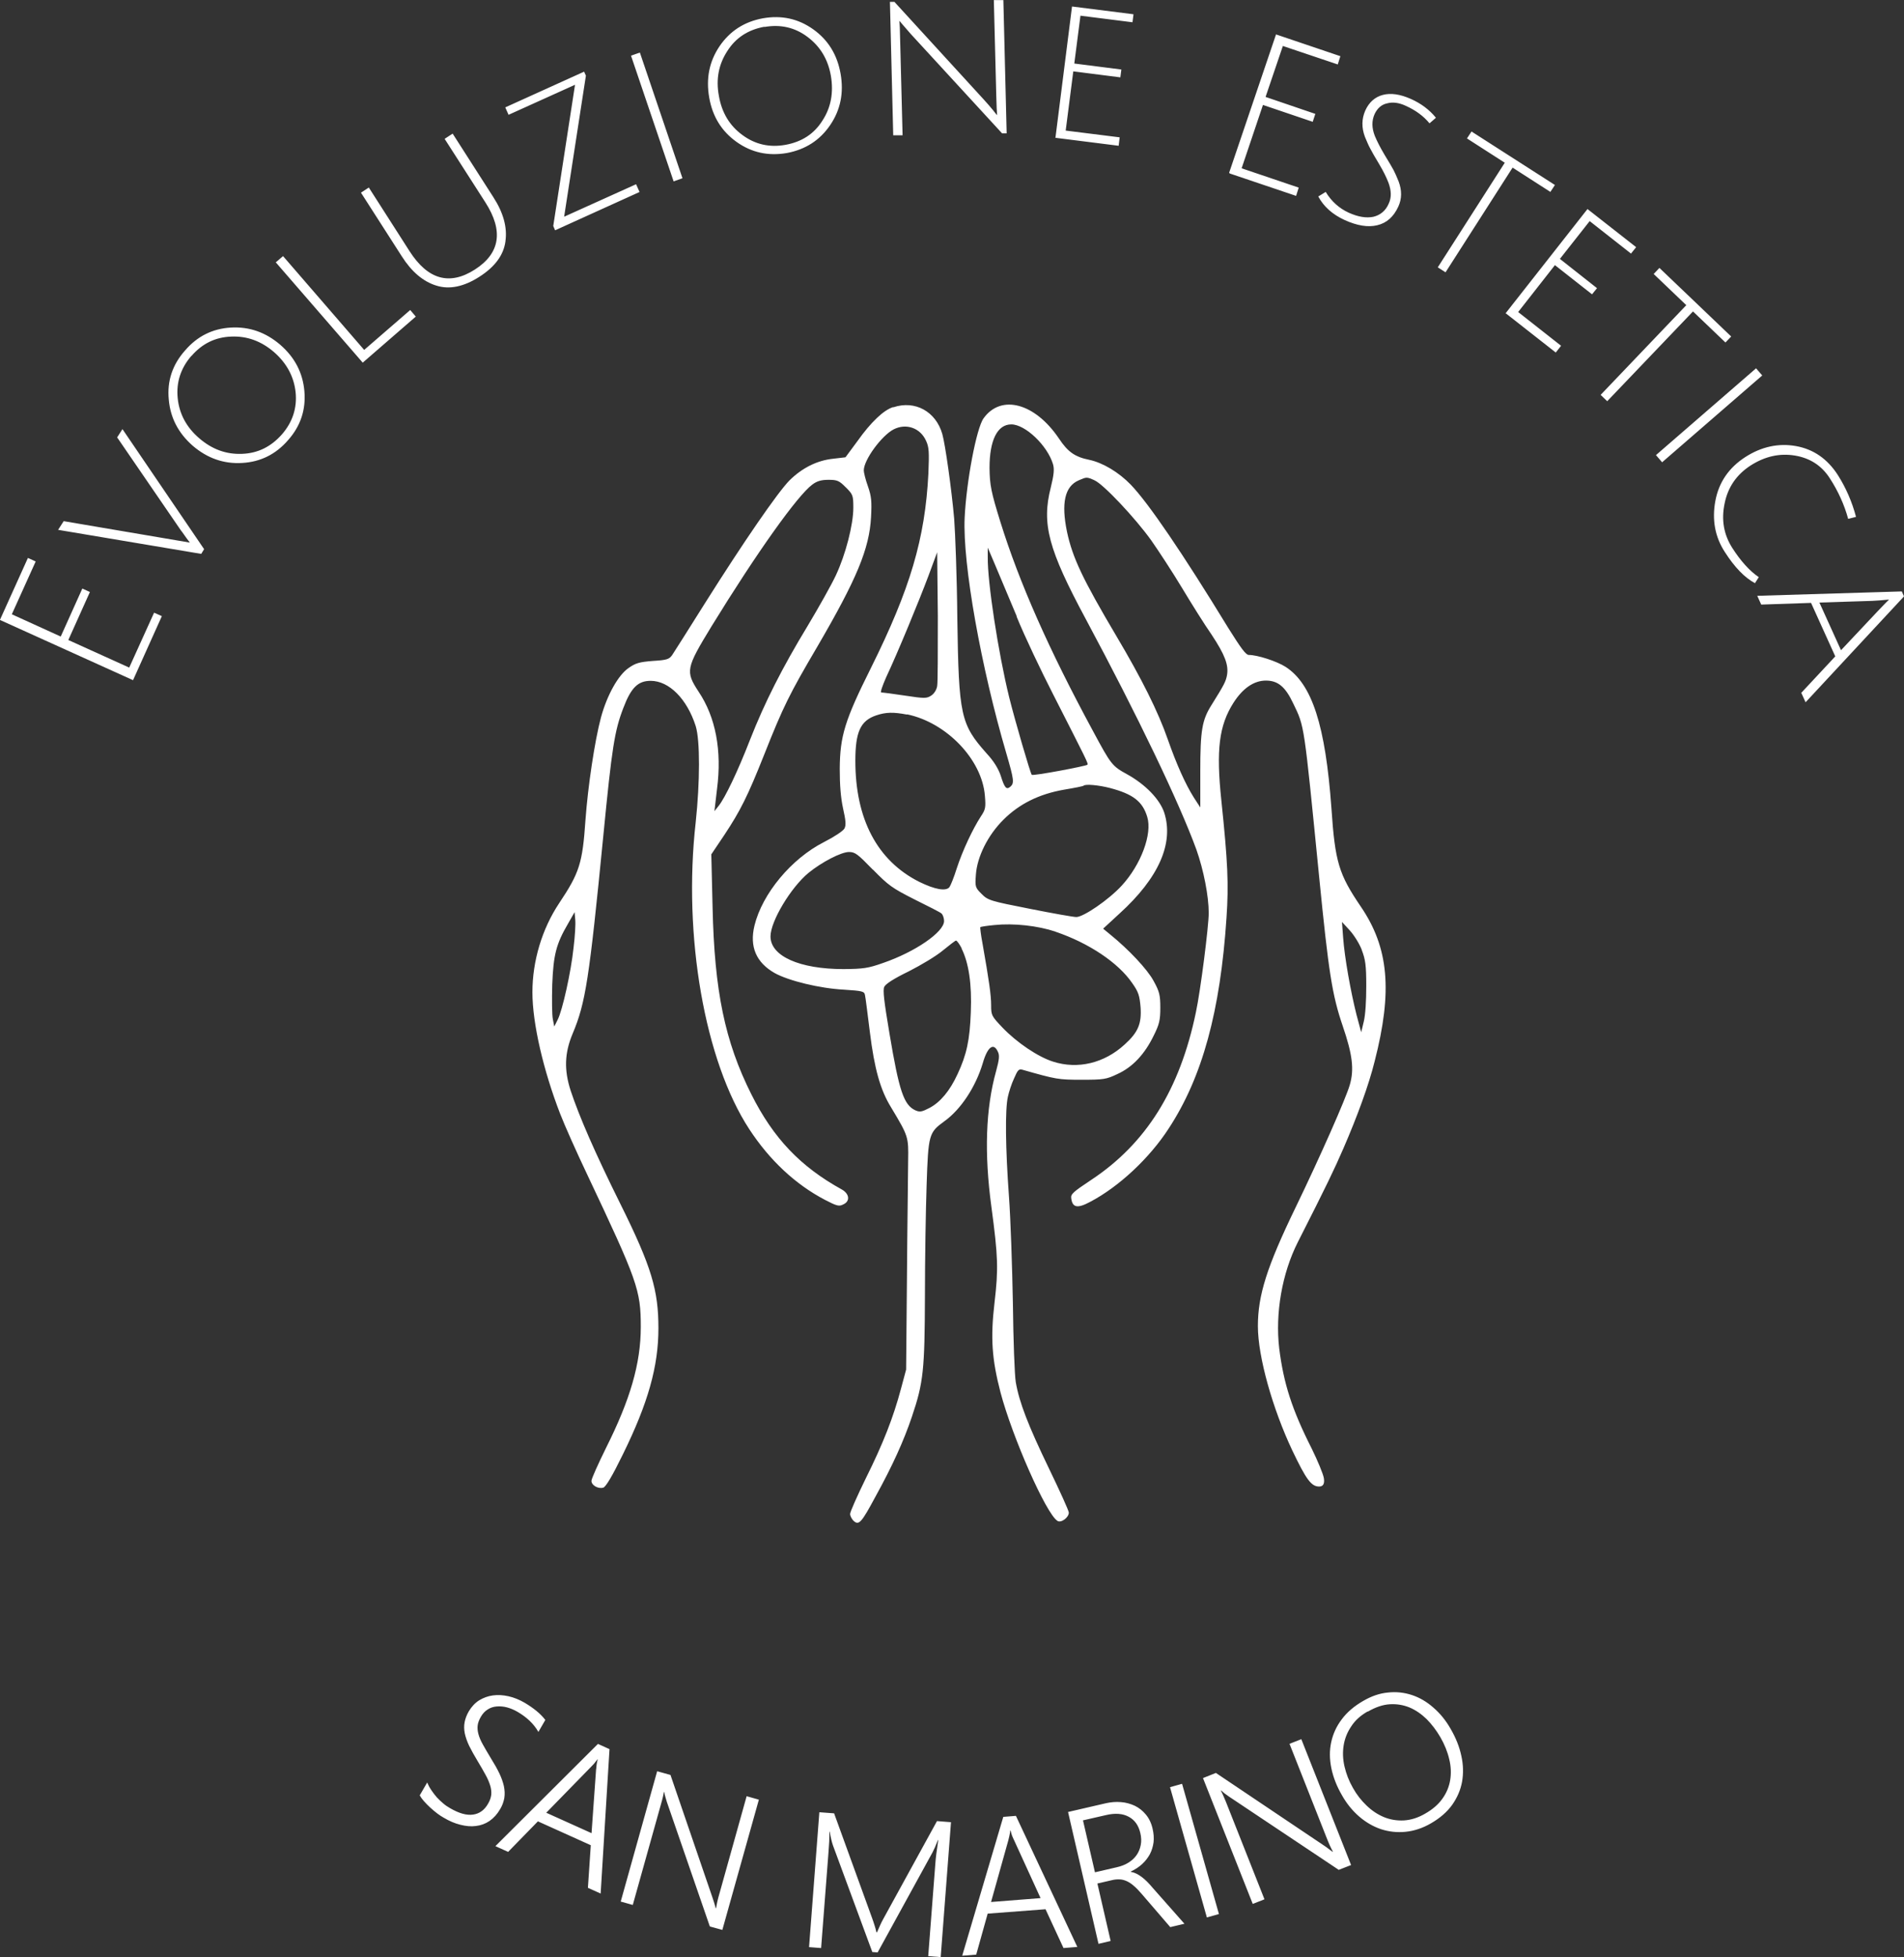 <svg xmlns="http://www.w3.org/2000/svg" id="Livello_2" data-name="Livello 2" viewBox="0 0 225.76 232"><rect x="0" y="0" width="225.76" height="232" fill="#333333" stroke="none"/><defs><style>      .cls-1 {        fill: #fff;        stroke-width: 0px;      }    </style></defs><g id="Livello_1-2" data-name="Livello 1"><g id="Capa_1"><path class="cls-1" d="m114.01,112.43c.85,1.7,1.24,4.21,1.1,7.57-.12,3.3-.49,5.02-1.58,7.35-.91,1.97-2.03,3.31-3.32,3.99-.9.47-1.15.51-1.66.29-1.39-.63-1.94-2.29-3.09-9.15-.63-3.75-.8-5.11-.61-5.5.17-.35,1.15-.98,2.9-1.83,1.44-.73,3.27-1.82,4.05-2.48.78-.63,1.46-1.17,1.56-1.17s.39.39.66.9v.03Zm47.46.2c.43,1.12.53,1.8.53,4.24,0,1.82-.1,3.41-.29,4.21l-.31,1.29-.56-2.09c-.68-2.7-1.41-6.75-1.58-9.11l-.14-1.88.92,1c.51.56,1.17,1.61,1.44,2.34h0Zm-36.29-2.17c3.92,1.33,7.41,3.66,9.06,6.07.76,1.07.88,1.49,1,2.88.13,1.95-.29,2.97-1.9,4.42-2.39,2.19-5.53,2.97-8.48,2.02-1.78-.56-4.31-2.27-5.99-4.03-1.29-1.36-1.35-1.45-1.35-2.65s-.24-2.88-1.02-7.31c-.2-1.03-.29-1.91-.27-1.95.05-.05.8-.17,1.68-.25,2.29-.24,5.14.08,7.24.78l.03.03Zm-57.17,1.87c-.31,2.95-1.33,7.46-1.88,8.54l-.41.82-.17-.88c-.1-.46-.12-2.31-.07-4.09.14-3.54.46-4.81,1.88-7.24l.77-1.35.08.92c.05.52-.04,1.97-.2,3.27h0Zm35.49-9.25c1.86,1.9,2.27,2.19,4.93,3.54,1.61.8,3.07,1.53,3.22,1.68.14.14.29.53.29.88,0,1.31-3.42,3.66-7.22,4.97-1.78.63-2.34.71-4.71.73-5.19,0-8.65-1.53-8.65-3.87,0-1.8,2.41-5.8,4.5-7.53,1.56-1.27,3.87-2.48,4.81-2.48.73,0,1.04.26,2.8,2.07l.02.02Zm28.13-9.66c2.7.71,3.85,1.58,4.4,3.42.62,2.02-.75,5.67-3.02,8.14-1.54,1.68-4.54,3.73-5.39,3.73-.34,0-2.82-.44-5.53-.98-4.68-.92-4.95-1-5.7-1.76-.76-.75-.78-.86-.68-2.25.14-2.14,1.41-4.7,3.27-6.55s4.17-3.03,7.19-3.56c1.22-.2,2.27-.41,2.31-.47.22-.22,1.8-.07,3.12.27h.02Zm-24.09-8.74c4.69.97,8.9,5.36,9.24,9.65.12,1.39.07,1.64-.47,2.44-.98,1.51-2.17,4.05-2.85,6.12-.34,1.1-.76,2.12-.88,2.27-.41.53-1.73.29-3.6-.63-4.95-2.5-7.56-7.41-7.56-14.34,0-3.43.61-4.75,2.46-5.38,1.15-.39,2.05-.41,3.66-.1v-.02Zm3.58-3.34c-.07.43-.36.9-.71,1.12-.53.35-.8.35-3.11,0-1.42-.22-2.66-.37-2.81-.37-.14,0,.15-.82.59-1.82,1.32-2.8,3.87-8.97,5.02-12.04l1.02-2.76.08,7.56c0,4.17,0,7.9-.08,8.31h0Zm9.42-8.25c.94,2.32,2.92,6.47,4.34,9.24,3.99,7.84,4.19,8.19,4.05,8.33-.2.17-6.47,1.35-6.59,1.19-.17-.16-2-6.46-2.68-9.19-1.31-5.34-2.58-13.67-2.54-16.62v-1.12l.84,1.97c.46,1.1,1.63,3.87,2.6,6.18h-.02Zm-20.26-15.33c.85.86.9.95.9,2.44,0,1.97-.9,5.51-2.07,8-.51,1.1-2.03,3.8-3.36,6.02-2.99,4.93-5.07,9.02-6.82,13.48-1.49,3.83-2.95,6.85-3.71,7.82l-.51.64.31-2.64c.59-4.54-.16-8.51-2.19-11.53-1.58-2.41-1.49-2.78,1.54-7.75,5.36-8.72,10.17-15.48,11.95-16.8.55-.41,1.06-.56,1.92-.56,1.02,0,1.27.1,2.05.9v-.02Zm29.49-.82c1.02.41,4.85,4.48,6.75,7.14.86,1.23,2.5,3.73,3.63,5.61,1.12,1.86,2.68,4.36,3.52,5.56,1.58,2.39,2.02,3.58,1.82,4.77-.14.76-.31,1.11-1.86,3.59-1.1,1.75-1.31,2.99-1.31,7.8v4.31l-.76-1.17c-1-1.58-2.07-3.97-3.09-6.89-1.15-3.3-3.09-7.19-6.1-12.26-3.99-6.74-5.19-9.27-5.85-12.34-.71-3.42-.27-5.41,1.39-6.12.93-.41.95-.41,1.88,0h-.02Zm-23.86-8.68c-1.13.34-2.66,1.8-4.24,4.03l-1.42,1.92-1.45.17c-1.91.2-3.66,1.07-5.18,2.56-1.43,1.46-5.4,7.22-10.07,14.63-1.9,3.02-3.62,5.75-3.84,6.07-.35.51-.62.61-2.3.71-1.61.13-2.04.25-2.88.84-1.24.85-2.56,3.24-3.27,5.85-.75,2.8-1.55,8.19-1.84,12.16-.35,5.16-.72,6.27-3.12,9.87-2.03,3.05-3.17,6.85-3.17,10.56s1.31,9.29,3.29,14.41c.54,1.39,1.97,4.6,3.19,7.16,5.98,12.65,6.37,13.72,6.37,18.09s-1.27,8.66-4.12,14.35c-.94,1.91-1.73,3.66-1.73,3.91,0,.53.8.98,1.41.8.31-.12,1.05-1.35,2.31-3.93,3.01-6.12,4.22-10.46,4.22-14.96s-.8-7.27-4.51-14.74c-3.02-6.08-4.87-10.34-5.89-13.41-.8-2.46-.74-4.48.24-6.8,1.52-3.63,1.95-6.34,3.63-23.47,1.02-10.46,1.33-12.41,2.37-15.11.92-2.44,1.76-3.22,3.24-3.22,2.19,0,4.31,2.15,5.34,5.36.53,1.71.51,6.64,0,11.41-1.52,13.45,1.06,28.3,6.36,36.39,2.41,3.68,5.46,6.53,8.97,8.37,1.37.71,1.66.8,2.14.55.86-.36.78-1.26-.14-1.78-4.9-2.7-8.12-6.07-10.73-11.28-3.14-6.26-4.38-12.23-4.6-22.2l-.15-6.25,1.54-2.29c1.92-2.9,2.76-4.58,4.73-9.53,2.27-5.73,2.99-7.17,6.31-12.82,4.65-7.97,6.16-11.58,6.36-15.33.1-1.86.05-2.46-.37-3.66-.29-.8-.49-1.64-.49-1.88,0-1.27,2.13-4.14,3.54-4.87,1.49-.76,3.17-.17,3.85,1.37.35.75.37,1.33.27,3.87-.39,7.7-2.15,13.67-6.82,23.06-3.1,6.2-3.66,8.07-3.69,11.92,0,1.94.11,3.39.39,4.7.33,1.46.37,2.01.17,2.39-.14.29-1.24,1.01-2.44,1.62-3.87,1.97-7.31,6.12-8.23,9.89-.61,2.51.2,4.38,2.39,5.63,1.66.92,5.34,1.82,8.21,1.97,2.19.14,2.42.2,2.5.63.07.27.31,2.25.58,4.39.54,4.38,1.25,6.89,2.52,8.94,2.05,3.42,2.07,3.48,2.02,6.31,0,1.41-.1,7.58-.14,13.67l-.1,11.1-.61,2.27c-.91,3.41-2.1,6.46-4.17,10.62-1.01,2.07-1.86,3.97-1.86,4.22s.2.61.41.82c.63.56.92.25,2.6-2.88,2.03-3.68,3.36-6.63,4.32-9.48,1.37-4.05,1.51-5.53,1.54-14.33,0-4.31.1-10.21.2-13.12.2-6.01.26-6.22,2.12-7.57,1.97-1.42,3.71-4.1,4.54-6.88.56-1.95,1.29-2.48,1.8-1.33.2.41.15.92-.22,2.27-1.25,4.48-1.41,9.8-.56,16.08.8,5.96.84,7.37.37,11.39-.49,4.19-.31,6.69.71,10.62,1.41,5.32,5.41,14.39,6.75,15.23.42.29,1.35-.39,1.35-.98,0-.22-1.05-2.53-2.32-5.16-2.51-5.19-3.56-7.92-3.97-10.31-.14-.86-.29-4.98-.34-9.34-.08-4.29-.27-10.04-.47-12.72-.41-5.63-.47-10.29-.12-11.78.12-.55.43-1.53.73-2.16.42-.98.56-1.15.98-1.03,4.05,1.15,4.26,1.19,7.02,1.19,2.58,0,2.93-.04,4.26-.68,1.81-.82,3.24-2.37,4.3-4.56.65-1.31.78-1.8.78-3.29s-.1-1.93-.8-3.19c-.72-1.35-2.95-3.73-5.18-5.53l-.8-.66,1.93-1.78c4.68-4.24,6.48-8.37,5.31-11.99-.53-1.56-2.19-3.3-4.36-4.51-1.82-1-1.92-1.12-4.09-5.16-5.24-9.68-8.73-17.58-10.97-24.77-1.1-3.54-1.27-4.38-1.29-6.43,0-3.24.92-5.14,2.58-5.14s4.29,2.51,4.95,4.73c.17.59.1,1.26-.27,2.76-1.1,4.31-.29,7.33,4.17,15.62,6.15,11.48,11.05,21.69,13.1,27.3.86,2.44,1.46,5.51,1.46,7.51,0,1.58-.98,9.27-1.52,11.77-1.9,9.17-5.91,15.58-12.44,19.89-2.13,1.42-2.42,1.66-2.34,2.17.14,1.1.73,1.23,2.25.41,3.39-1.78,7.02-5.16,9.31-8.7,3.99-6.09,6.12-13.92,6.85-25.01.27-3.95.15-6.57-.61-13.84-.64-6.07-.27-8.92,1.43-11.6,1.11-1.74,2.44-2.64,3.85-2.64s2.3.71,3.24,2.71c1.35,2.8,1.25,2.21,3.07,20.52,1.13,11.38,1.54,14.04,2.81,17.75,1.14,3.34,1.37,5.12.82,6.97-.47,1.62-3.54,8.56-6.43,14.53-3.39,7-4.46,10.38-4.46,14.04s1.76,9.83,4.07,14.72c1.66,3.49,2.27,4.3,3.19,4.3.49,0,.67-.34.56-1.01-.1-.53-.74-2.06-1.41-3.43-2.37-4.67-3.36-7.78-3.88-11.92-.49-4.17.33-8.9,2.2-12.6,3.53-6.95,4.29-8.56,5.4-11.1,1.68-3.87,3.03-7.58,3.71-10.33,2.15-8.34,1.68-13.49-1.64-18.36-2.6-3.83-3.05-5.26-3.48-11.65-.71-9.82-2.29-14.74-5.44-16.77-1.05-.67-3.34-1.41-4.36-1.41-.35,0-.93-.8-2.44-3.21-5.41-8.85-9.43-14.76-11.55-16.97-1.41-1.46-3.31-2.61-4.93-2.95-1.68-.34-2.53-.92-3.6-2.54-2.85-4.21-6.85-5.26-8.92-2.39-.86,1.17-2.05,7.56-2.25,11.8-.25,5.48,1.95,17.76,4.95,27.96.9,3.09.95,3.5.47,3.92-.47.39-.68.17-1.15-1.33-.27-.8-.82-1.71-1.66-2.61-3.09-3.48-3.31-4.46-3.48-16.01-.04-4.87-.25-10.19-.37-11.79-.31-3.54-1.07-8.9-1.41-10.07-.76-2.66-3.22-4.03-5.8-3.17l.03.02Z"></path><path class="cls-1" d="m223.94,71.08c-.76.08-1.41.12-1.93.15l-6.28.2,2.56,5.65,4.29-4.56c.68-.71,1.13-1.19,1.39-1.42l-.02-.02Zm-9.21.39l-5.9.2-.47-1.04,17.14-.52.26.59-11.67,12.55-.51-1.12,4.03-4.32-2.88-6.36v.02Zm-6.63-2.33c-1.23-.66-2.42-1.88-3.59-3.71-1.17-1.8-1.53-3.83-1.12-6.04.41-2.22,1.61-3.95,3.54-5.2,1.92-1.24,3.95-1.68,6.02-1.31s3.72,1.51,4.95,3.41c.98,1.54,1.7,3.2,2.17,4.98l-.93.24c-.46-1.68-1.19-3.29-2.17-4.8-.97-1.52-2.37-2.42-4.17-2.71s-3.53.1-5.21,1.17c-1.66,1.07-2.71,2.56-3.1,4.51-.41,1.95-.1,3.68.9,5.26,1,1.56,2.05,2.73,3.15,3.48l-.47.74.03-.02Zm-11.75-15.19l11.87-10.29.73.85-11.87,10.29-.73-.85Zm3.58-17.79l-3.85-3.68.68-.72,8.51,8.13-.68.71-3.85-3.68-10.17,10.64-.78-.75,10.17-10.65h-.02Zm-21.41.98l9.71-12.36,5.77,4.52-.61.76-4.9-3.85-3.53,4.48,4.4,3.47-.59.73-4.4-3.46-4.36,5.56,5.09,4-.63.8-5.98-4.69.02.03Zm-.1-17.85l-4.48-2.88.54-.82,9.89,6.34-.54.82-4.48-2.88-7.95,12.41-.92-.59,7.95-12.41h-.01Zm-11.74-6.75c-.81-.37-1.54-.47-2.2-.29-.68.14-1.17.59-1.49,1.27-.36.8-.34,1.65.02,2.58.27.66.66,1.41,1.17,2.27.52.85.86,1.43,1.05,1.78.17.34.39.8.61,1.37.39,1.04.39,2.04-.04,2.97-.56,1.22-1.39,1.95-2.5,2.21-1.1.27-2.39.05-3.85-.61-1.45-.66-2.51-1.61-3.14-2.8l.88-.54c.68,1.13,1.61,1.95,2.72,2.46,1.13.51,2.09.66,2.93.49.82-.2,1.46-.71,1.82-1.56.35-.73.31-1.55-.02-2.46-.24-.63-.61-1.39-1.12-2.24-.52-.86-.86-1.46-1.05-1.83-.2-.36-.39-.82-.63-1.39-.41-1.1-.39-2.12.04-3.11.44-.98,1.15-1.62,2.09-1.86.95-.25,2.05-.08,3.3.47,1.24.55,2.24,1.31,2.99,2.24l-.76.66c-.71-.86-1.65-1.56-2.85-2.09v.02Zm-20.94,7.94l5.56-16.4,7.63,2.58-.31.98-6.51-2.19-2.05,6.04,5.9,2.01-.31.94-5.9-2-2.53,7.51,6.77,2.29-.31.98-7.88-2.66-.04-.08Zm-20.6-4.11l1.97-15.6,7.29.92-.12.95-6.17-.78-.73,5.67,5.58.71-.12.93-5.58-.71-.9,7.02,6.4.8-.12,1-7.53-.95.02.03Zm-19.23-.33l-.39-15.82h.53l10.6,11.58c.39.42.74.84,1.07,1.23.31.41.49.61.51.63-.04-.39-.07-1.15-.1-2.27l-.29-11.38h1.13l.39,15.8h-.54l-10.82-11.77-1.37-1.58c.05.31.08,1.07.1,2.27l.29,11.31h-1.12v.02Zm-15.27-12.87c-1.92.35-3.39,1.29-4.4,2.88-1.03,1.58-1.37,3.34-1,5.32.34,1.97,1.26,3.52,2.78,4.63,1.51,1.12,3.21,1.51,5.11,1.17,1.93-.35,3.4-1.29,4.39-2.88,1.02-1.56,1.33-3.34,1-5.29-.34-1.97-1.27-3.5-2.78-4.63-1.49-1.12-3.19-1.51-5.12-1.17l.02-.02Zm2.66,14.97c-2.21.38-4.19-.05-5.97-1.32s-2.85-3.02-3.24-5.26,0-4.26,1.22-6.07c1.23-1.81,2.93-2.91,5.14-3.32,2.22-.39,4.2.04,5.98,1.31s2.85,3.03,3.24,5.27c.39,2.24,0,4.26-1.23,6.07-1.22,1.8-2.92,2.9-5.14,3.32Zm-13.43,3.36l-5.05-14.9,1.05-.37,5.05,14.9-1.05.37Zm-10.62-13.02l.22.49-2.58,16.72,8.53-3.85.41.92-10.01,4.54-.22-.51,2.58-16.74-7.88,3.56-.39-.88,9.36-4.24h-.02Zm-9.32,20.14c-.22,1.63-1.26,3.02-3.09,4.19-1.82,1.17-3.54,1.54-5.09,1.05-1.56-.47-2.95-1.64-4.12-3.49l-4.83-7.53.93-.61,4.82,7.53c2.17,3.39,4.75,4.12,7.76,2.19,2.99-1.92,3.41-4.58,1.24-7.96l-4.83-7.53.95-.62,4.83,7.54c1.19,1.84,1.66,3.58,1.43,5.21v.03Zm-16.94,14.35l-10.29-11.87.86-.74,9.62,11.12,5.46-4.73.66.78-6.29,5.46-.02-.02Zm-20.3-.78c-1.27,1.46-1.81,3.15-1.62,5.02s1.05,3.46,2.56,4.75c1.52,1.31,3.2,1.92,5.08,1.84,1.88-.07,3.43-.85,4.72-2.31,1.27-1.46,1.81-3.15,1.62-5-.2-1.84-1.05-3.43-2.56-4.75-1.52-1.31-3.2-1.92-5.08-1.84-1.87.07-3.43.82-4.72,2.31v-.02Zm11.48,9.97c-1.46,1.7-3.29,2.6-5.46,2.72-2.17.13-4.12-.55-5.86-2.04-1.7-1.49-2.66-3.32-2.84-5.49-.21-2.17.43-4.11,1.92-5.79,1.46-1.71,3.29-2.61,5.46-2.73s4.12.56,5.85,2.05c1.71,1.49,2.66,3.31,2.85,5.48s-.43,4.12-1.92,5.8Zm-12.65,10.82l-7.63-11.13.63-.98,9.68,14.23-.34.56-16.97-2.85.66-1.03,14.96,2.54c-.17-.2-.49-.66-.98-1.35h-.02Zm-5.75,17.65l-15.78-7.14,3.32-7.35.92.42-2.83,6.26,5.8,2.64,2.56-5.69.9.41-2.56,5.69,7.22,3.27,2.95-6.51.92.41-3.41,7.58h-.02Z"></path><path class="cls-1" d="m50.65,211.3c.13.31.29.62.5.92.2.29.41.58.65.85.24.26.5.5.76.72.27.23.54.41.81.56,1.05.61,1.95.87,2.71.76.76-.1,1.36-.53,1.79-1.29.22-.37.34-.73.38-1.07.03-.35-.01-.71-.13-1.1s-.3-.81-.56-1.28-.56-1-.93-1.61c-.4-.67-.74-1.27-1-1.8-.25-.53-.42-1.02-.52-1.48-.09-.46-.1-.9-.02-1.32s.24-.85.5-1.3c.33-.55.74-.99,1.23-1.3.5-.3,1.04-.5,1.63-.58s1.2-.04,1.84.1c.65.15,1.28.4,1.9.76,1.08.64,1.92,1.32,2.47,2.05l-.82,1.42c-.54-.95-1.37-1.74-2.47-2.38-.41-.24-.82-.41-1.25-.53-.42-.11-.82-.14-1.22-.11s-.75.15-1.06.35c-.33.2-.6.49-.82.87-.21.36-.34.71-.38,1.02-.04.33-.01.67.09,1.04s.27.78.53,1.24c.25.44.56.99.94,1.61.4.64.74,1.24,1,1.78s.44,1.06.55,1.54c.1.49.12.95.05,1.4-.08.44-.23.88-.49,1.31-.35.61-.77,1.07-1.26,1.41-.5.34-1.03.53-1.62.6-.59.08-1.19.02-1.86-.15-.65-.16-1.3-.44-1.97-.84-.22-.12-.48-.29-.76-.5-.28-.22-.55-.44-.82-.69s-.52-.5-.75-.76c-.22-.25-.39-.49-.5-.69l.88-1.52Zm19.06,12.49l.34-5.05-6.27-2.83-3.53,3.62-1.51-.68,12.16-12.12,1.37.62-1.05,17.12-1.51-.68Zm.98-14.07c.01-.15.03-.33.05-.52.02-.18.07-.4.13-.64h-.03c-.14.18-.28.36-.4.51-.13.14-.25.27-.36.38l-5.31,5.44,5.37,2.42.54-7.58Zm13.48,18.66l-5.11-14.8c-.05-.18-.12-.38-.17-.58-.07-.2-.1-.38-.12-.55l-.05-.02c-.02.13-.07.31-.11.55-.05.23-.13.52-.23.87l-3.35,11.97-1.43-.4,4.32-15.45,1.58.44,5,14.6c.08.24.14.44.21.65.05.2.1.38.15.54h.05c.03-.23.09-.5.15-.8.07-.29.15-.62.26-.98l3.21-11.49,1.45.41-4.33,15.44-1.49-.41Zm25.89,3.52l.85-11.05c.04-.56.15-1.48.34-2.72h-.04c-.13.33-.25.61-.35.85-.11.24-.21.43-.28.59l-6.52,11.88-.63-.05-4.67-12.65c-.13-.38-.26-.91-.38-1.61h-.04c0,.35,0,.74-.02,1.17-.02.44-.07.93-.1,1.46l-.86,11.16-1.43-.11,1.22-15.99,1.75.13,4.51,12.43c.1.26.18.53.27.8s.17.56.24.87h.07c.12-.29.24-.55.35-.79.1-.24.23-.5.38-.77l6.38-11.62,1.66.13-1.22,15.99-1.46-.11Zm16.04-.97l-2.13-4.6-6.86.52-1.36,4.86-1.66.13,4.87-16.46,1.5-.12,7.28,15.54-1.65.13Zm-5.88-12.82c-.07-.14-.13-.3-.21-.48-.07-.18-.13-.39-.18-.63h-.04c-.03.25-.07.47-.11.65s-.08.36-.12.5l-2.05,7.32,5.87-.46-3.16-6.91Zm18.55,10.35l-3.4-3.95c-.34-.39-.64-.71-.93-.95-.28-.25-.56-.43-.84-.56-.27-.12-.55-.2-.84-.21s-.59.01-.91.09l-1.73.4,1.57,6.81-1.44.34-3.61-15.63,4.5-1.04c.59-.13,1.17-.18,1.77-.13.59.04,1.13.2,1.64.43.51.25.95.6,1.32,1.05.38.46.65,1.02.8,1.7.13.55.16,1.07.11,1.58-.07.5-.21.97-.43,1.4-.23.42-.53.82-.91,1.17-.38.36-.84.65-1.36.9v.04c.24.04.46.11.66.21s.41.23.63.39c.21.15.42.35.64.56s.44.47.69.76l3.74,4.23-1.69.4Zm-10.36-12.67l1.42,6.16,2.59-.6c.53-.12.99-.3,1.39-.55s.72-.55.97-.91c.24-.35.4-.75.48-1.18.09-.44.07-.91-.05-1.41-.21-.91-.66-1.55-1.37-1.93-.71-.39-1.61-.46-2.71-.2l-2.71.62Zm16.12,11.11l-1.43.4-4.37-15.44,1.43-.4,4.37,15.44Zm14.22-5.23l-13.02-8.69c-.16-.11-.33-.23-.49-.35s-.3-.25-.43-.37h-.05c.07.13.15.3.25.52s.21.49.35.82l4.57,11.55-1.39.55-5.9-14.92,1.53-.61,12.82,8.61c.2.13.38.26.54.39.16.12.31.24.46.34l.05-.02c-.12-.21-.24-.46-.37-.74-.12-.28-.26-.6-.39-.94l-4.38-11.09,1.4-.55,5.9,14.92-1.44.56Zm10.93-5.53c-1,.58-2.01.91-3.03,1.01-1.01.1-1.97-.01-2.9-.31-.92-.31-1.79-.81-2.58-1.49-.79-.68-1.48-1.52-2.04-2.51-.63-1.08-1.05-2.16-1.27-3.23s-.23-2.1-.02-3.07c.21-.98.62-1.89,1.25-2.72.63-.85,1.48-1.57,2.54-2.18.99-.58,1.96-.91,2.95-1,.99-.11,1.93,0,2.84.3s1.76.8,2.54,1.49c.79.68,1.48,1.52,2.05,2.53.61,1.05,1.03,2.1,1.26,3.18.24,1.06.26,2.08.09,3.07-.18.99-.58,1.9-1.17,2.74-.61.85-1.44,1.57-2.51,2.19Zm-7.51-13.26c-.85.48-1.5,1.07-1.95,1.77-.47.69-.77,1.44-.9,2.25s-.1,1.64.1,2.51c.2.86.52,1.7,1,2.54.44.79.99,1.49,1.61,2.08.63.61,1.31,1.06,2.05,1.37.75.31,1.53.44,2.37.4.85-.05,1.69-.31,2.56-.82.87-.5,1.54-1.08,2.02-1.76.49-.68.79-1.42.92-2.2s.1-1.62-.11-2.47c-.2-.87-.55-1.74-1.05-2.61-.47-.81-1.02-1.53-1.63-2.15-.63-.61-1.3-1.07-2.03-1.38-.74-.3-1.52-.43-2.34-.38-.84.05-1.7.35-2.6.87Z"></path></g></g></svg>